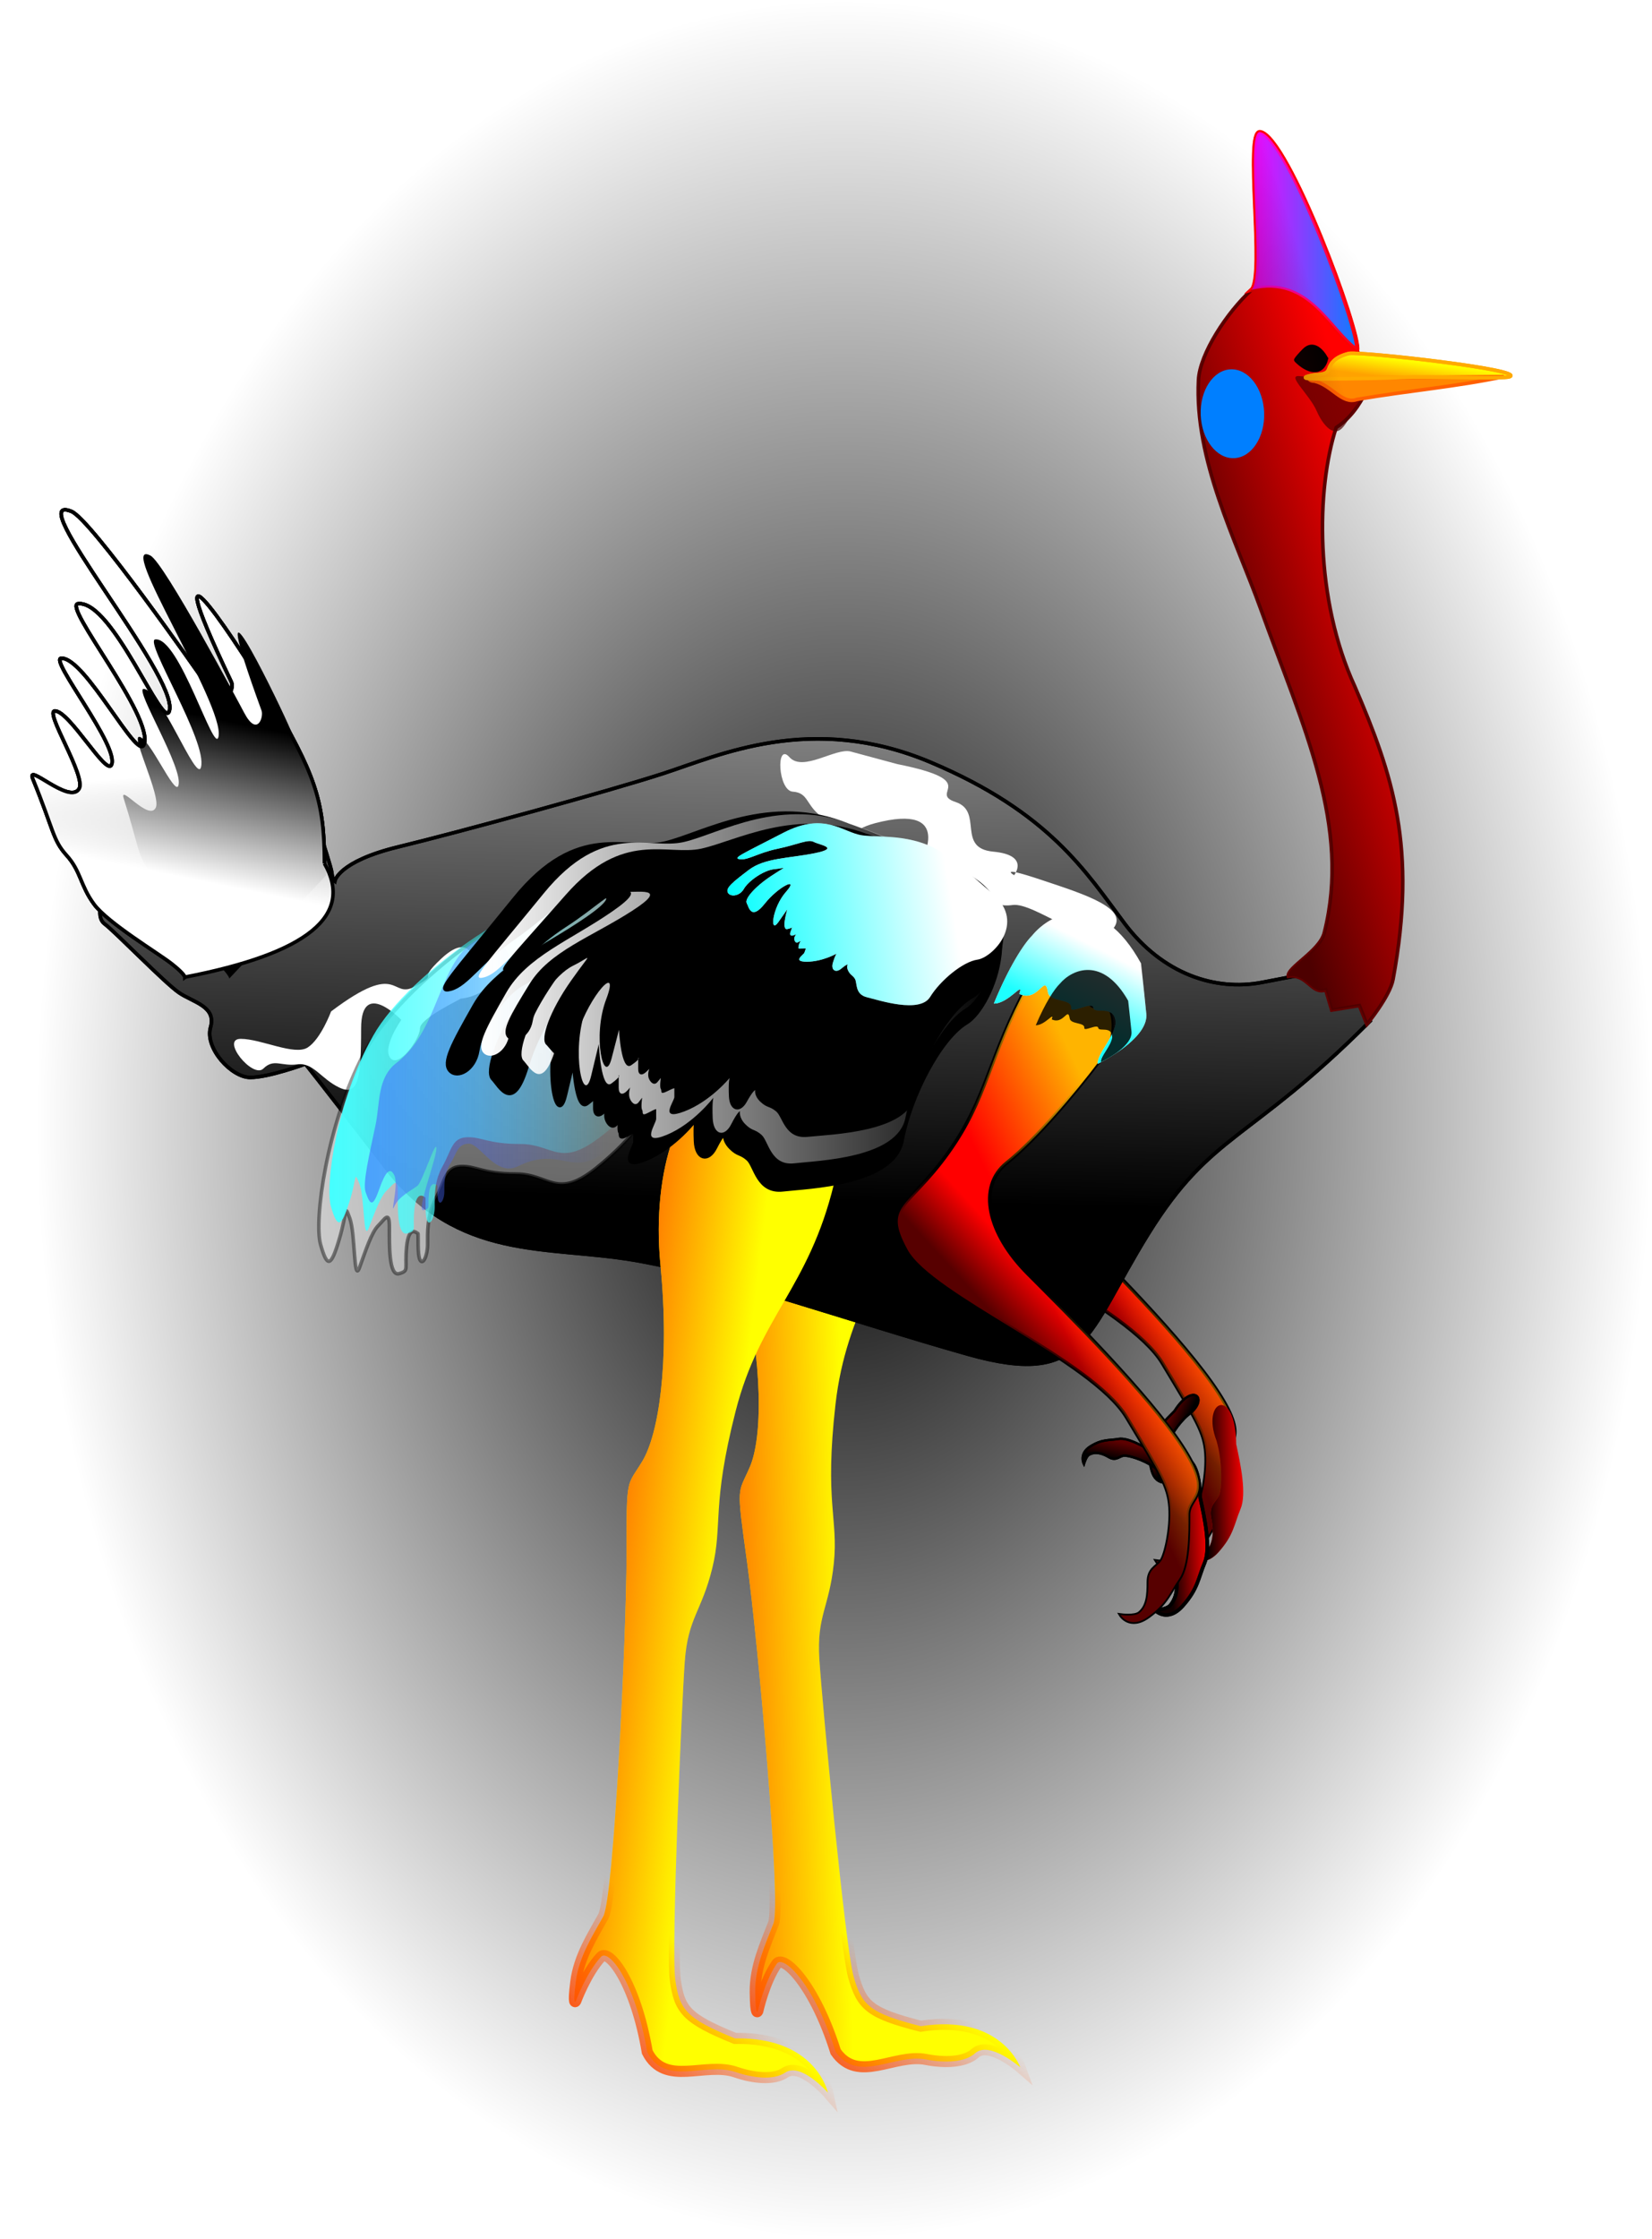 <?xml version="1.0" encoding="UTF-8" standalone="no"?>
<!-- Created with Inkscape (http://www.inkscape.org/) -->

<svg
   xmlns:dc="http://purl.org/dc/elements/1.1/"
   xmlns:cc="http://creativecommons.org/ns#"
   xmlns:rdf="http://www.w3.org/1999/02/22-rdf-syntax-ns#"
   xmlns:svg="http://www.w3.org/2000/svg"
   xmlns="http://www.w3.org/2000/svg"
   xmlns:xlink="http://www.w3.org/1999/xlink"
   xmlns:sodipodi="http://sodipodi.sourceforge.net/DTD/sodipodi-0.dtd"
   xmlns:inkscape="http://www.inkscape.org/namespaces/inkscape"
   width="5in"
   height="6.774in"
   viewBox="0 0 450 609.66"
   id="svg2"
   version="1.1"
   inkscape:version="0.91 r13725"
   sodipodi:docname="ALIEN WHEETLLLL1.svg">
  <defs
     id="defs4">
    <radialGradient
       inkscape:collect="always"
       xlink:href="#linearGradient5391"
       id="radialGradient5397"
       cx="521.745"
       cy="459.016"
       fx="521.745"
       fy="459.016"
       r="195.495"
       gradientTransform="matrix(1.158,0,0,1.604,-228.271,-295.779)"
       gradientUnits="userSpaceOnUse" />
    <linearGradient
       inkscape:collect="always"
       id="linearGradient5391">
      <stop
         style="stop-color:#000000;stop-opacity:1;"
         offset="0"
         id="stop5393" />
      <stop
         style="stop-color:#000000;stop-opacity:0;"
         offset="1"
         id="stop5395" />
    </linearGradient>
    <filter
       inkscape:collect="always"
       style="color-interpolation-filters:sRGB"
       id="filter5325"
       x="-0.053"
       width="1.107"
       y="-0.015"
       height="1.031">
      <feGaussianBlur
         inkscape:collect="always"
         stdDeviation="1.799"
         id="feGaussianBlur5327" />
    </filter>
    <linearGradient
       inkscape:collect="always"
       xlink:href="#linearGradient5231"
       id="linearGradient5269"
       gradientUnits="userSpaceOnUse"
       x1="303.75"
       y1="569.242"
       x2="341.119"
       y2="573.75" />
    <linearGradient
       inkscape:collect="always"
       id="linearGradient5231">
      <stop
         style="stop-color:#ff6200;stop-opacity:1;"
         offset="0"
         id="stop5233" />
      <stop
         style="stop-color:#ff6200;stop-opacity:0;"
         offset="1"
         id="stop5235" />
    </linearGradient>
    <linearGradient
       inkscape:collect="always"
       xlink:href="#linearGradient5239"
       id="linearGradient5271"
       gradientUnits="userSpaceOnUse"
       x1="315"
       y1="708.75"
       x2="340.414"
       y2="680.915" />
    <linearGradient
       inkscape:collect="always"
       id="linearGradient5239">
      <stop
         style="stop-color:#ff4a00;stop-opacity:1;"
         offset="0"
         id="stop5241" />
      <stop
         style="stop-color:#ff4a00;stop-opacity:0;"
         offset="1"
         id="stop5243" />
    </linearGradient>
    <filter
       inkscape:collect="always"
       style="color-interpolation-filters:sRGB"
       id="filter5251"
       x="-0.029"
       width="1.059"
       y="-0.008"
       height="1.015">
      <feGaussianBlur
         inkscape:collect="always"
         stdDeviation="0.893"
         id="feGaussianBlur5253" />
    </filter>
    <filter
       inkscape:collect="always"
       style="color-interpolation-filters:sRGB"
       id="filter5035"
       x="-0.031"
       width="1.061"
       y="-0.014"
       height="1.028">
      <feGaussianBlur
         inkscape:collect="always"
         stdDeviation="1.076"
         id="feGaussianBlur5037" />
    </filter>
    <linearGradient
       inkscape:collect="always"
       xlink:href="#linearGradient4726"
       id="linearGradient4912"
       gradientUnits="userSpaceOnUse"
       x1="432.238"
       y1="510.888"
       x2="444.244"
       y2="499.913"
       gradientTransform="translate(253.373,0.839)" />
    <linearGradient
       inkscape:collect="always"
       id="linearGradient4726">
      <stop
         style="stop-color:#570000;stop-opacity:1;"
         offset="0"
         id="stop4728" />
      <stop
         style="stop-color:#570000;stop-opacity:0;"
         offset="1"
         id="stop4730" />
    </linearGradient>
    <filter
       inkscape:collect="always"
       style="color-interpolation-filters:sRGB"
       id="filter5031"
       x="-0.031"
       width="1.061"
       y="-0.014"
       height="1.028">
      <feGaussianBlur
         inkscape:collect="always"
         stdDeviation="1.076"
         id="feGaussianBlur5033" />
    </filter>
    <linearGradient
       inkscape:collect="always"
       xlink:href="#linearGradient4736"
       id="linearGradient4914"
       gradientUnits="userSpaceOnUse"
       x1="464.216"
       y1="472.5"
       x2="431.993"
       y2="488.221"
       gradientTransform="translate(253.373,0.839)" />
    <linearGradient
       inkscape:collect="always"
       id="linearGradient4736">
      <stop
         style="stop-color:#ffb400;stop-opacity:1;"
         offset="0"
         id="stop4738" />
      <stop
         style="stop-color:#ffb400;stop-opacity:0;"
         offset="1"
         id="stop4740" />
    </linearGradient>
    <filter
       inkscape:collect="always"
       style="color-interpolation-filters:sRGB"
       id="filter5027"
       x="-0.031"
       width="1.061"
       y="-0.014"
       height="1.028">
      <feGaussianBlur
         inkscape:collect="always"
         stdDeviation="1.076"
         id="feGaussianBlur5029" />
    </filter>
    <filter
       inkscape:collect="always"
       style="color-interpolation-filters:sRGB"
       id="filter5023"
       x="-0.177"
       width="1.354"
       y="-0.059"
       height="1.118">
      <feGaussianBlur
         inkscape:collect="always"
         stdDeviation="1.076"
         id="feGaussianBlur5025" />
    </filter>
    <linearGradient
       inkscape:collect="always"
       xlink:href="#linearGradient4708"
       id="linearGradient4910"
       gradientUnits="userSpaceOnUse"
       x1="467.711"
       y1="557.737"
       x2="478.26"
       y2="557.441"
       gradientTransform="translate(253.373,0.839)" />
    <linearGradient
       inkscape:collect="always"
       id="linearGradient4708">
      <stop
         style="stop-color:#100000;stop-opacity:1;"
         offset="0"
         id="stop4710" />
      <stop
         style="stop-color:#100000;stop-opacity:0;"
         offset="1"
         id="stop4712" />
    </linearGradient>
    <filter
       inkscape:collect="always"
       style="color-interpolation-filters:sRGB"
       id="filter5019"
       x="-0.177"
       width="1.354"
       y="-0.059"
       height="1.118">
      <feGaussianBlur
         inkscape:collect="always"
         stdDeviation="1.076"
         id="feGaussianBlur5021" />
    </filter>
    <filter
       inkscape:collect="always"
       style="color-interpolation-filters:sRGB"
       id="filter5015"
       x="-0.19"
       width="1.379"
       y="-0.105"
       height="1.21">
      <feGaussianBlur
         inkscape:collect="always"
         stdDeviation="1.076"
         id="feGaussianBlur5017" />
    </filter>
    <linearGradient
       inkscape:collect="always"
       xlink:href="#linearGradient5391"
       id="linearGradient4908"
       gradientUnits="userSpaceOnUse"
       x1="452.89"
       y1="536.039"
       x2="453.97"
       y2="530.996" />
    <linearGradient
       inkscape:collect="always"
       xlink:href="#linearGradient5391"
       id="linearGradient4604"
       x1="382.5"
       y1="463.482"
       x2="388.433"
       y2="202.5"
       gradientUnits="userSpaceOnUse" />
    <filter
       inkscape:collect="always"
       style="color-interpolation-filters:sRGB"
       id="filter5127"
       x="-0.018"
       width="1.037"
       y="-0.035"
       height="1.07">
      <feGaussianBlur
         inkscape:collect="always"
         stdDeviation="2.706"
         id="feGaussianBlur5129" />
    </filter>
    <filter
       inkscape:collect="always"
       style="color-interpolation-filters:sRGB"
       id="filter5109"
       x="-0.031"
       width="1.062"
       y="-0.02"
       height="1.039">
      <feGaussianBlur
         inkscape:collect="always"
         stdDeviation="1.064"
         id="feGaussianBlur5111" />
    </filter>
    <filter
       inkscape:collect="always"
       style="color-interpolation-filters:sRGB"
       id="filter5165"
       x="-0.096"
       width="1.191"
       y="-0.06"
       height="1.12">
      <feGaussianBlur
         inkscape:collect="always"
         stdDeviation="3.265"
         id="feGaussianBlur5167" />
    </filter>
    <linearGradient
       inkscape:collect="always"
       xlink:href="#linearGradient5391"
       id="linearGradient5121"
       x1="225"
       y1="382.5"
       x2="221.622"
       y2="341.087"
       gradientUnits="userSpaceOnUse" />
    <linearGradient
       inkscape:collect="always"
       xlink:href="#linearGradient5191"
       id="linearGradient5197"
       x1="225"
       y1="379.649"
       x2="234.056"
       y2="335.155"
       gradientUnits="userSpaceOnUse" />
    <linearGradient
       inkscape:collect="always"
       id="linearGradient5191">
      <stop
         style="stop-color:#ffffff;stop-opacity:1;"
         offset="0"
         id="stop5193" />
      <stop
         style="stop-color:#ffffff;stop-opacity:0;"
         offset="1"
         id="stop5195" />
    </linearGradient>
    <filter
       inkscape:collect="always"
       style="color-interpolation-filters:sRGB"
       id="filter5219"
       x="-0.107"
       width="1.214"
       y="-0.069"
       height="1.138">
      <feGaussianBlur
         inkscape:collect="always"
         stdDeviation="3.767"
         id="feGaussianBlur5221" />
    </filter>
    <filter
       inkscape:collect="always"
       style="color-interpolation-filters:sRGB"
       id="filter5075"
       x="-0.048"
       width="1.096"
       y="-0.08"
       height="1.161">
      <feGaussianBlur
         inkscape:collect="always"
         stdDeviation="1.726"
         id="feGaussianBlur5077" />
    </filter>
    <filter
       inkscape:collect="always"
       style="color-interpolation-filters:sRGB"
       id="filter4592"
       x="-0.095"
       width="1.189"
       y="-0.097"
       height="1.195">
      <feGaussianBlur
         inkscape:collect="always"
         stdDeviation="0.763"
         id="feGaussianBlur4594" />
    </filter>
    <filter
       inkscape:collect="always"
       style="color-interpolation-filters:sRGB"
       id="filter4369"
       x="-0.055"
       width="1.11"
       y="-0.027"
       height="1.053">
      <feGaussianBlur
         inkscape:collect="always"
         stdDeviation="0.68"
         id="feGaussianBlur4371" />
    </filter>
    <linearGradient
       inkscape:collect="always"
       xlink:href="#linearGradient4375"
       id="linearGradient4381"
       x1="488.543"
       y1="194.441"
       x2="521.424"
       y2="194.441"
       gradientUnits="userSpaceOnUse" />
    <linearGradient
       inkscape:collect="always"
       id="linearGradient4375">
      <stop
         style="stop-color:#ff00ff;stop-opacity:1;"
         offset="0"
         id="stop4377" />
      <stop
         style="stop-color:#ff00ff;stop-opacity:0;"
         offset="1"
         id="stop4379" />
    </linearGradient>
    <filter
       inkscape:collect="always"
       style="color-interpolation-filters:sRGB"
       id="filter4391"
       x="-0.013"
       width="1.027"
       y="-0.108"
       height="1.217">
      <feGaussianBlur
         inkscape:collect="always"
         stdDeviation="0.324"
         id="feGaussianBlur4393" />
    </filter>
    <filter
       inkscape:collect="always"
       style="color-interpolation-filters:sRGB"
       id="filter4409"
       x="-0.013"
       width="1.027"
       y="-0.111"
       height="1.221">
      <feGaussianBlur
         inkscape:collect="always"
         stdDeviation="0.306"
         id="feGaussianBlur4411" />
    </filter>
    <linearGradient
       inkscape:collect="always"
       xlink:href="#linearGradient4397"
       id="linearGradient4403"
       x1="526.425"
       y1="232.412"
       x2="527.114"
       y2="227.072"
       gradientUnits="userSpaceOnUse" />
    <linearGradient
       inkscape:collect="always"
       id="linearGradient4397">
      <stop
         style="stop-color:#ffa200;stop-opacity:1;"
         offset="0"
         id="stop4399" />
      <stop
         style="stop-color:#ffa200;stop-opacity:0;"
         offset="1"
         id="stop4401" />
    </linearGradient>
    <linearGradient
       inkscape:collect="always"
       xlink:href="#linearGradient4453"
       id="linearGradient4459"
       x1="477.873"
       y1="306.06"
       x2="532.539"
       y2="288.855"
       gradientUnits="userSpaceOnUse" />
    <linearGradient
       inkscape:collect="always"
       id="linearGradient4453">
      <stop
         style="stop-color:#4d0000;stop-opacity:1;"
         offset="0"
         id="stop4455" />
      <stop
         style="stop-color:#4d0000;stop-opacity:0;"
         offset="1"
         id="stop4457" />
    </linearGradient>
    <filter
       inkscape:collect="always"
       style="color-interpolation-filters:sRGB"
       id="filter4447"
       x="-0.13"
       width="1.259"
       y="-0.093"
       height="1.185">
      <feGaussianBlur
         inkscape:collect="always"
         stdDeviation="0.961"
         id="feGaussianBlur4449" />
    </filter>
    <filter
       inkscape:collect="always"
       style="color-interpolation-filters:sRGB"
       id="filter5093"
       x="-0.02"
       width="1.04"
       y="-0.03"
       height="1.06">
      <feGaussianBlur
         inkscape:collect="always"
         stdDeviation="1.61"
         id="feGaussianBlur5095" />
    </filter>
    <filter
       inkscape:collect="always"
       style="color-interpolation-filters:sRGB"
       id="filter4606"
       x="-0.013"
       width="1.026"
       y="-0.011"
       height="1.022">
      <feGaussianBlur
         inkscape:collect="always"
         stdDeviation="0.509"
         id="feGaussianBlur4608" />
    </filter>
    <linearGradient
       inkscape:collect="always"
       xlink:href="#linearGradient4636"
       id="linearGradient4642"
       x1="228.769"
       y1="428.538"
       x2="321.96"
       y2="428.538"
       gradientUnits="userSpaceOnUse"
       gradientTransform="matrix(0.968,0,0,0.898,10.248,38.125)" />
    <linearGradient
       inkscape:collect="always"
       id="linearGradient4636">
      <stop
         style="stop-color:#45ffff;stop-opacity:1;"
         offset="0"
         id="stop4638" />
      <stop
         style="stop-color:#45ffff;stop-opacity:0;"
         offset="1"
         id="stop4640" />
    </linearGradient>
    <filter
       inkscape:collect="always"
       style="color-interpolation-filters:sRGB"
       id="filter4682"
       x="-0.05"
       width="1.101"
       y="-0.046"
       height="1.092">
      <feGaussianBlur
         inkscape:collect="always"
         stdDeviation="1.893"
         id="feGaussianBlur4684" />
    </filter>
    <linearGradient
       inkscape:collect="always"
       xlink:href="#linearGradient4646"
       id="linearGradient4652"
       x1="231.736"
       y1="422.902"
       x2="321.96"
       y2="422.902"
       gradientUnits="userSpaceOnUse"
       gradientTransform="matrix(0.76,0,0,0.692,65.405,139.119)" />
    <linearGradient
       inkscape:collect="always"
       id="linearGradient4646">
      <stop
         style="stop-color:#4567ff;stop-opacity:1;"
         offset="0"
         id="stop4648" />
      <stop
         style="stop-color:#4567ff;stop-opacity:0;"
         offset="1"
         id="stop4650" />
    </linearGradient>
    <filter
       inkscape:collect="always"
       style="color-interpolation-filters:sRGB"
       id="filter4666"
       x="-0.05"
       width="1.101"
       y="-0.046"
       height="1.092">
      <feGaussianBlur
         inkscape:collect="always"
         stdDeviation="1.476"
         id="feGaussianBlur4668" />
    </filter>
    <linearGradient
       inkscape:collect="always"
       xlink:href="#linearGradient5191"
       id="linearGradient4618"
       x1="264.076"
       y1="407.465"
       x2="419.798"
       y2="407.465"
       gradientUnits="userSpaceOnUse"
       gradientTransform="matrix(0.933,0,0,0.927,27.098,26.209)" />
    <linearGradient
       inkscape:collect="always"
       xlink:href="#linearGradient4688"
       id="linearGradient4694"
       x1="343.271"
       y1="383.003"
       x2="405"
       y2="372.622"
       gradientUnits="userSpaceOnUse" />
    <linearGradient
       inkscape:collect="always"
       id="linearGradient4688">
      <stop
         style="stop-color:#00ffff;stop-opacity:1;"
         offset="0"
         id="stop4690" />
      <stop
         style="stop-color:#00ffff;stop-opacity:0;"
         offset="1"
         id="stop4692" />
    </linearGradient>
    <linearGradient
       inkscape:collect="always"
       xlink:href="#linearGradient4708"
       id="linearGradient4714"
       x1="467.711"
       y1="557.737"
       x2="478.26"
       y2="557.441"
       gradientUnits="userSpaceOnUse" />
    <linearGradient
       inkscape:collect="always"
       xlink:href="#linearGradient4726"
       id="linearGradient4732"
       x1="432.238"
       y1="510.888"
       x2="444.244"
       y2="499.913"
       gradientUnits="userSpaceOnUse" />
    <linearGradient
       inkscape:collect="always"
       xlink:href="#linearGradient4736"
       id="linearGradient4742"
       x1="464.216"
       y1="472.5"
       x2="431.993"
       y2="488.221"
       gradientUnits="userSpaceOnUse" />
    <filter
       inkscape:collect="always"
       style="color-interpolation-filters:sRGB"
       id="filter4867"
       x="-0.048"
       width="1.096"
       y="-0.048"
       height="1.096">
      <feGaussianBlur
         inkscape:collect="always"
         stdDeviation="0.85"
         id="feGaussianBlur4869" />
    </filter>
    <linearGradient
       inkscape:collect="always"
       xlink:href="#linearGradient4875"
       id="linearGradient4881"
       x1="437.558"
       y1="411.189"
       x2="447.003"
       y2="392.502"
       gradientUnits="userSpaceOnUse" />
    <linearGradient
       inkscape:collect="always"
       id="linearGradient4875">
      <stop
         style="stop-color:#1dffff;stop-opacity:1;"
         offset="0"
         id="stop4877" />
      <stop
         style="stop-color:#1dffff;stop-opacity:0;"
         offset="1"
         id="stop4879" />
    </linearGradient>
    <linearGradient
       inkscape:collect="always"
       xlink:href="#linearGradient5231"
       id="linearGradient4541"
       gradientUnits="userSpaceOnUse"
       x1="303.75"
       y1="569.242"
       x2="341.119"
       y2="573.75" />
    <linearGradient
       inkscape:collect="always"
       xlink:href="#linearGradient5239"
       id="linearGradient4543"
       gradientUnits="userSpaceOnUse"
       x1="315"
       y1="708.75"
       x2="340.414"
       y2="680.915" />
    <linearGradient
       inkscape:collect="always"
       xlink:href="#linearGradient5391"
       id="linearGradient4545"
       gradientUnits="userSpaceOnUse"
       x1="452.89"
       y1="536.039"
       x2="453.97"
       y2="530.996" />
  </defs>
  <sodipodi:namedview
     id="base"
     pagecolor="#ffffff"
     bordercolor="#666666"
     borderopacity="1.0"
     inkscape:pageopacity="0.0"
     inkscape:pageshadow="2"
     inkscape:zoom="1.935505"
     inkscape:cx="225"
     inkscape:cy="304.83001"
     inkscape:document-units="px"
     inkscape:current-layer="layer1"
     showgrid="false"
     units="in"
     inkscape:window-width="982"
     inkscape:window-height="1048"
     inkscape:window-x="182"
     inkscape:window-y="182"
     inkscape:window-maximized="0" />
  <g
     inkscape:label="Layer 1"
     inkscape:groupmode="layer"
     id="layer1"
     transform="translate(0,-442.702)">
    <g
       id="g5400"
       transform="matrix(0.972,0,0,0.972,-135.514,319.368)">
      <ellipse
         ry="313.508"
         rx="226.344"
         cy="440.329"
         cx="375.805"
         id="path5389"
         style="opacity:1;fill:url(#radialGradient5397);fill-opacity:1;stroke:none;stroke-width:3.1;stroke-linecap:round;stroke-linejoin:round;stroke-miterlimit:4;stroke-dasharray:none;stroke-dashoffset:0;stroke-opacity:1" />
      <g
         id="g5329">
        <g
           id="g5259"
           transform="matrix(0.991,-0.137,0.137,0.991,-40.453,50.182)"
           style="filter:url(#filter5325)">
          <path
             style="fill:#ffff00;fill-opacity:1;fill-rule:evenodd;stroke:none;stroke-width:1px;stroke-linecap:butt;stroke-linejoin:miter;stroke-opacity:1"
             d="m 373.155,458.447 c -7.119,29.366 -20.764,37.078 -27.586,63.774 -6.822,26.696 -3.559,31.739 -6.526,43.901 -2.966,12.162 -6.822,13.941 -7.712,26.103 -0.89,12.162 -3.856,80.979 -2.67,89.284 1.187,8.306 2.907,10.801 16.738,16.41 22.79,-0.419 26.044,15.228 26.044,15.228 0,0 -7.554,-8.66 -11.99,-5.645 -3.216,2.186 -8.896,1.545 -13.882,-0.16 -8.547,-2.923 -19.766,4.222 -24.765,-5.612 -3.318,-19.618 -10.703,-28.857 -12.908,-26.731 -4.147,4.433 -7.119,12.442 -7.119,12.442 0,0 -0.89,1.764 0,-5.339 C 301.668,675 305.524,669.127 308.49,663.75 311.457,658.373 315,585 315,562.5 c 0,-22.5 0.016,-18.923 4.465,-26.337 4.449,-7.413 7.712,-27.29 5.043,-54.876 -2.67,-27.586 6.229,-48.845 16.314,-51.316 10.085,-2.471 25.931,-1.13 28.179,8.779 2.248,9.909 4.153,19.697 4.153,19.697 z"
             id="path5261"
             inkscape:connector-curvature="0"
             sodipodi:nodetypes="cssssccsscccsssssssc" />
          <path
             sodipodi:nodetypes="cssssccsscccsssssssc"
             inkscape:connector-curvature="0"
             id="path5263"
             d="m 373.155,458.447 c -7.119,29.366 -20.764,37.078 -27.586,63.774 -6.822,26.696 -3.559,31.739 -6.526,43.901 -2.966,12.162 -6.822,13.941 -7.712,26.103 -0.89,12.162 -3.856,80.979 -2.67,89.284 1.187,8.306 2.907,10.801 16.738,16.41 22.79,-0.419 26.044,15.228 26.044,15.228 0,0 -7.554,-8.66 -11.99,-5.645 -3.216,2.186 -8.896,1.545 -13.882,-0.16 -8.547,-2.923 -19.766,4.222 -24.765,-5.612 -3.318,-19.618 -10.703,-28.857 -12.908,-26.731 -4.147,4.433 -7.119,12.442 -7.119,12.442 0,0 -0.89,1.764 0,-5.339 C 301.668,675 305.524,669.127 308.49,663.75 311.457,658.373 315,585 315,562.5 c 0,-22.5 0.016,-18.923 4.465,-26.337 4.449,-7.413 7.712,-27.29 5.043,-54.876 -2.67,-27.586 6.229,-48.845 16.314,-51.316 10.085,-2.471 25.931,-1.13 28.179,8.779 2.248,9.909 4.153,19.697 4.153,19.697 z"
             style="fill:url(#linearGradient4541);fill-opacity:1;fill-rule:evenodd;stroke:url(#linearGradient4543);stroke-width:3.1;stroke-linecap:butt;stroke-linejoin:miter;stroke-miterlimit:4;stroke-dasharray:none;stroke-opacity:1;filter:url(#filter5251)" />
        </g>
        <g
           id="g5039"
           transform="translate(-243.305,-15.941)">
          <path
             style="fill:#ff0000;fill-opacity:1;fill-rule:evenodd;stroke:#000000;stroke-width:1px;stroke-linecap:butt;stroke-linejoin:miter;stroke-opacity:1;filter:url(#filter5035)"
             d="m 680.873,403.551 c -11.25,20.555 -11.25,31.653 -22.5,47.288 -11.25,15.636 -18.114,14.377 -11.25,26.962 6.864,12.585 51.75,30.928 61.398,46.983 9.648,16.055 11.746,19.297 12.165,25.169 0.419,5.873 -1.258,13.424 -2.517,15.102 -1.258,1.678 -3.547,2.212 -3.547,5.873 0,3.661 -0.186,6.707 -2.475,8.64 -1.359,1.148 -5.305,0.589 -5.305,0.589 0,0 2.555,4.195 7.78,0.419 5.225,-3.775 5.911,-6.712 8.581,-10.487 2.669,-3.775 2.669,-12.508 2.669,-18 0,-5.492 7.589,-4.92 -1.831,-19.335 -9.419,-14.415 -31.919,-36.915 -43.169,-48.165 -11.25,-11.25 -14.301,-24.407 -5.911,-31.119 8.39,-6.712 19.297,-19.831 25.589,-28.106 6.292,-8.275 2.822,-15.102 2.822,-15.102 l -2.403,0 c -6.034,0.797 -2.73,-8.207 -6.331,-6.941 l -5.835,2.517 -4.614,-6.064 z"
             id="path4902"
             inkscape:connector-curvature="0"
             sodipodi:nodetypes="cssssssacssssssscccccc" />
          <path
             sodipodi:nodetypes="cssssssacssssssscccccc"
             inkscape:connector-curvature="0"
             id="path4904"
             d="m 680.873,403.551 c -11.25,20.555 -11.25,31.653 -22.5,47.288 -11.25,15.636 -18.114,14.377 -11.25,26.962 6.864,12.585 51.75,30.928 61.398,46.983 9.648,16.055 11.746,19.297 12.165,25.169 0.419,5.873 -1.258,13.424 -2.517,15.102 -1.258,1.678 -3.547,2.212 -3.547,5.873 0,3.661 -0.186,6.707 -2.475,8.64 -1.359,1.148 -5.305,0.589 -5.305,0.589 0,0 2.555,4.195 7.78,0.419 5.225,-3.775 5.911,-6.712 8.581,-10.487 2.669,-3.775 2.669,-12.508 2.669,-18 0,-5.492 7.589,-4.92 -1.831,-19.335 -9.419,-14.415 -31.919,-36.915 -43.169,-48.165 -11.25,-11.25 -14.301,-24.407 -5.911,-31.119 8.39,-6.712 19.297,-19.831 25.589,-28.106 6.292,-8.275 2.822,-15.102 2.822,-15.102 l -2.403,0 c -6.034,0.797 -2.73,-8.207 -6.331,-6.941 l -5.835,2.517 -4.614,-6.064 z"
             style="fill:url(#linearGradient4912);fill-opacity:1;fill-rule:evenodd;stroke:none;stroke-width:1px;stroke-linecap:butt;stroke-linejoin:miter;stroke-opacity:1;filter:url(#filter5031)" />
          <path
             style="fill:url(#linearGradient4914);fill-opacity:1;fill-rule:evenodd;stroke:none;stroke-width:1px;stroke-linecap:butt;stroke-linejoin:miter;stroke-opacity:1;filter:url(#filter5027)"
             d="m 680.873,403.551 c -11.25,20.555 -11.25,31.653 -22.5,47.288 -11.25,15.636 -18.114,14.377 -11.25,26.962 6.864,12.585 51.75,30.928 61.398,46.983 9.648,16.055 11.746,19.297 12.165,25.169 0.419,5.873 -1.258,13.424 -2.517,15.102 -1.258,1.678 -3.547,2.212 -3.547,5.873 0,3.661 -0.186,6.707 -2.475,8.64 -1.359,1.148 -5.305,0.589 -5.305,0.589 0,0 2.555,4.195 7.78,0.419 5.225,-3.775 5.911,-6.712 8.581,-10.487 2.669,-3.775 2.669,-12.508 2.669,-18 0,-5.492 7.589,-4.92 -1.831,-19.335 -9.419,-14.415 -31.919,-36.915 -43.169,-48.165 -11.25,-11.25 -14.301,-24.407 -5.911,-31.119 8.39,-6.712 19.297,-19.831 25.589,-28.106 6.292,-8.275 2.822,-15.102 2.822,-15.102 l -2.403,0 c -6.034,0.797 -2.73,-8.207 -6.331,-6.941 l -5.835,2.517 -4.614,-6.064 z"
             id="path4906"
             inkscape:connector-curvature="0"
             sodipodi:nodetypes="cssssssacssssssscccccc" />
          <path
             sodipodi:nodetypes="cssacsscc"
             inkscape:connector-curvature="0"
             id="path4898"
             d="m 723.63,546.402 c 1.66,5.649 1.627,13.384 0.755,15.291 -0.873,1.907 -2.995,2.916 -2.215,6.493 0.779,3.577 0.583,6.888 -1.438,9.278 -0.952,1.126 -4.2,1.395 -4.2,1.395 0,0 3.389,3.555 7.691,-1.246 4.301,-4.801 4.347,-7.816 6.152,-12.073 1.805,-4.257 -0.054,-12.79 -1.223,-18.156 -0.218,-16.409 -9.869,-12.375 -5.522,-0.983 z"
             style="opacity:1;fill:#ff0000;fill-opacity:1;fill-rule:evenodd;stroke:none;stroke-width:1px;stroke-linecap:butt;stroke-linejoin:miter;stroke-opacity:1;filter:url(#filter5023)" />
          <path
             style="opacity:1;fill:url(#linearGradient4910);fill-opacity:1;fill-rule:evenodd;stroke:none;stroke-width:1px;stroke-linecap:butt;stroke-linejoin:miter;stroke-opacity:1;filter:url(#filter5019)"
             d="m 723.63,546.402 c 1.66,5.649 1.627,13.384 0.755,15.291 -0.873,1.907 -2.995,2.916 -2.215,6.493 0.779,3.577 0.583,6.888 -1.438,9.278 -0.952,1.126 -4.2,1.395 -4.2,1.395 0,0 3.389,3.555 7.691,-1.246 4.301,-4.801 4.347,-7.816 6.152,-12.073 1.805,-4.257 -0.054,-12.79 -1.223,-18.156 -0.218,-16.409 -9.869,-12.375 -5.522,-0.983 z"
             id="path4900"
             inkscape:connector-curvature="0"
             sodipodi:nodetypes="cssacsscc" />
          <g
             style="filter:url(#filter5015)"
             transform="matrix(0.247,-0.969,0.969,0.247,80.085,854.912)"
             id="g4890">
            <path
               sodipodi:nodetypes="cssacsscc"
               inkscape:connector-curvature="0"
               id="path4892"
               d="m 462.831,537.881 c -2.993,-2.109 -7.432,-3.436 -8.654,-3.178 -1.222,0.258 -2.113,1.52 -4.049,0.368 -1.936,-1.152 -3.863,-1.596 -5.531,-0.644 -0.786,0.449 -1.42,2.602 -1.42,2.602 0,0 -1.538,-2.916 1.849,-4.993 3.387,-2.077 5.122,-1.582 7.829,-2.062 2.707,-0.48 7.324,2.267 10.227,3.994 9.374,3.009 5.638,8.844 -0.251,3.912 z"
               style="fill:#5d0000;fill-opacity:1;fill-rule:evenodd;stroke:#000000;stroke-width:0.643px;stroke-linecap:butt;stroke-linejoin:miter;stroke-opacity:1" />
            <path
               style="fill:url(#linearGradient4545);fill-opacity:1;fill-rule:evenodd;stroke:#000000;stroke-width:0.643px;stroke-linecap:butt;stroke-linejoin:miter;stroke-opacity:1"
               d="m 462.831,537.881 c -2.993,-2.109 -7.432,-3.436 -8.654,-3.178 -1.222,0.258 -2.113,1.52 -4.049,0.368 -1.936,-1.152 -3.863,-1.596 -5.531,-0.644 -0.786,0.449 -1.42,2.602 -1.42,2.602 0,0 -1.538,-2.916 1.849,-4.993 3.387,-2.077 5.122,-1.582 7.829,-2.062 2.707,-0.48 7.324,2.267 10.227,3.994 9.374,3.009 5.638,8.844 -0.251,3.912 z"
               id="path4894"
               inkscape:connector-curvature="0"
               sodipodi:nodetypes="cssacsscc" />
          </g>
        </g>
        <path
           inkscape:connector-curvature="0"
           id="path4596"
           d="m 522.896,413.409 c -33.35,33.35 -44.008,30.718 -61.646,59.091 -17.638,28.373 -17.428,43.112 -50.568,33.75 -33.14,-9.362 -68.911,-22.157 -93.547,-26.352 C 292.5,475.703 267.845,480.28 247.5,453.89 227.155,427.5 225,424.945 225,424.945 c 0,0 -10.22,3.775 -15.464,3.775 -5.244,0 -12.794,-8.18 -11.117,-14.053 1.678,-5.873 -4.824,-6.96 -8.809,-9.667 -3.985,-2.708 -17.809,-16.97 -20.86,-19.278 -3.051,-2.307 0.305,-8.18 -1.163,-11.326 -1.468,-3.146 2.727,-2.097 8.809,2.307 6.083,4.405 15.521,2.517 17.199,0.629 1.678,-1.888 4.824,-7.131 0.21,-9.439 -4.614,-2.307 -11.326,-5.034 -6.502,-6.922 4.824,-1.888 3.566,1.258 7.131,1.258 3.566,0 2.727,-2.936 -0.839,-4.614 -3.566,-1.678 -9.229,-0.419 -10.068,-2.517 -0.839,-2.097 0.248,-5.873 3.985,-3.775 3.737,2.097 10.907,10.907 6.712,1.888 -4.195,-9.019 -8.809,-20.975 -1.258,-9.858 7.551,11.117 7.551,11.117 7.551,11.117 0,0 -1.468,-5.244 -3.356,-11.536 -1.888,-6.292 -3.242,-13.176 1.049,-5.434 4.29,7.742 4.614,12.356 8.39,16.761 3.775,4.405 11.746,11.269 11.326,5.739 -0.419,-5.53 -3.318,-13.71 -4.176,-16.856 -0.858,-3.146 0.191,1.678 2.917,1.258 2.727,-0.419 1.258,-9.534 -0.21,-13.843 -1.468,-4.309 -2.517,-13.424 2.517,0.21 5.034,13.633 13.214,38.383 13.424,40.481 0.21,2.097 0.839,2.517 0.839,2.517 0,0 0.839,-5.53 17.828,-9.648 16.989,-4.119 58.729,-15.521 74.25,-20.555 15.521,-5.034 41.53,-17.199 74.879,-3.146 33.35,14.053 43.627,30.833 54.324,45.095 10.697,14.263 25.456,19.087 38.593,16.57 13.138,-2.517 13.138,-2.517 13.138,-2.517 0,0 10.144,-0.629 13.29,-0.419 3.146,0.21 3.356,14.263 3.356,14.263 z"
           style="fill:#ffffff;fill-opacity:1;fill-rule:evenodd;stroke:#000000;stroke-width:1px;stroke-linecap:butt;stroke-linejoin:miter;stroke-opacity:1" />
        <path
           style="fill:url(#linearGradient4604);fill-opacity:1;fill-rule:evenodd;stroke:#000000;stroke-width:1px;stroke-linecap:butt;stroke-linejoin:miter;stroke-opacity:1;filter:url(#filter5127)"
           d="m 522.896,413.409 c -33.35,33.35 -44.008,30.718 -61.646,59.091 -17.638,28.373 -17.428,43.112 -50.568,33.75 -33.14,-9.362 -68.911,-22.157 -93.547,-26.352 C 292.5,475.703 267.845,480.28 247.5,453.89 227.155,427.5 225,424.945 225,424.945 c 0,0 -10.22,3.775 -15.464,3.775 -5.244,0 -12.794,-8.18 -11.117,-14.053 1.678,-5.873 -4.824,-6.96 -8.809,-9.667 -3.985,-2.708 -17.809,-16.97 -20.86,-19.278 -3.051,-2.307 0.305,-8.18 -1.163,-11.326 -1.468,-3.146 2.727,-2.097 8.809,2.307 6.083,4.405 15.521,2.517 17.199,0.629 1.678,-1.888 4.824,-7.131 0.21,-9.439 -4.614,-2.307 -11.326,-5.034 -6.502,-6.922 4.824,-1.888 3.566,1.258 7.131,1.258 3.566,0 2.727,-2.936 -0.839,-4.614 -3.566,-1.678 -9.229,-0.419 -10.068,-2.517 -0.839,-2.097 0.248,-5.873 3.985,-3.775 3.737,2.097 10.907,10.907 6.712,1.888 -4.195,-9.019 -8.809,-20.975 -1.258,-9.858 7.551,11.117 7.551,11.117 7.551,11.117 0,0 -1.468,-5.244 -3.356,-11.536 -1.888,-6.292 -3.242,-13.176 1.049,-5.434 4.29,7.742 4.614,12.356 8.39,16.761 3.775,4.405 11.746,11.269 11.326,5.739 -0.419,-5.53 -3.318,-13.71 -4.176,-16.856 -0.858,-3.146 0.191,1.678 2.917,1.258 2.727,-0.419 1.258,-9.534 -0.21,-13.843 -1.468,-4.309 -2.517,-13.424 2.517,0.21 5.034,13.633 13.214,38.383 13.424,40.481 0.21,2.097 0.839,2.517 0.839,2.517 0,0 0.839,-5.53 17.828,-9.648 16.989,-4.119 58.729,-15.521 74.25,-20.555 15.521,-5.034 41.53,-17.199 74.879,-3.146 33.35,14.053 43.627,30.833 54.324,45.095 10.697,14.263 25.456,19.087 38.593,16.57 13.138,-2.517 13.138,-2.517 13.138,-2.517 0,0 10.144,-0.629 13.29,-0.419 3.146,0.21 3.356,14.263 3.356,14.263 z"
           id="path4297"
           inkscape:connector-curvature="0" />
        <g
           id="g5223">
          <path
             sodipodi:nodetypes="cssssssssssssssscc"
             inkscape:connector-curvature="0"
             id="path4299"
             d="m 230.339,368.775 c 0,-18.038 -2.86,-25.212 -15.35,-46.606 -6.516,-11.162 -34.989,-55.136 -10.728,-4.22 0.945,1.982 -1.761,8.3 -7.023,0.653 -2.238,-3.253 -32.277,-46.23 -37.796,-48.455 -14.42,-5.815 30.024,46.131 27.446,55.838 -1.63,6.136 -15.805,-30.943 -25.571,-29.981 -4.541,0.448 21.273,31.612 18.487,39.445 -1.783,5.015 -16.472,-24.399 -23.207,-24.164 -3.567,0.124 16.476,24.841 14.061,29.886 -1.482,3.095 -11.72,-15.026 -15.817,-15.114 -3.153,-0.068 8.864,18.344 6.736,21.811 -2.746,4.474 -14.937,-7.605 -12.954,-2.772 5.933,14.46 5.51,17.025 9.495,21.43 3.985,4.405 3.794,8.42 7.665,13.663 3.871,5.244 17.992,13.712 21.729,16.648 3.737,2.936 3.737,3.775 3.737,3.775 z"
             style="fill:#ffffff;fill-opacity:1;fill-rule:evenodd;stroke:#000000;stroke-width:1px;stroke-linecap:butt;stroke-linejoin:miter;stroke-opacity:1;filter:url(#filter5109)" />
          <path
             transform="matrix(0.694,0,0,0.908,70.953,37.245)"
             sodipodi:nodetypes="cssssssssssssssscc"
             inkscape:connector-curvature="0"
             id="path5131"
             d="m 230.339,368.775 c 0,-18.038 -2.86,-25.212 -15.35,-46.606 -6.516,-11.162 -34.989,-55.136 -10.728,-4.22 0.945,1.982 -1.761,8.3 -7.023,0.653 -2.238,-3.253 -32.277,-46.23 -37.796,-48.455 -14.42,-5.815 30.024,46.131 27.446,55.838 -1.63,6.136 -15.805,-30.943 -25.571,-29.981 -4.541,0.448 21.273,31.612 18.487,39.445 -1.783,5.015 -16.472,-24.399 -23.207,-24.164 -3.567,0.124 16.476,24.841 14.061,29.886 -1.482,3.095 -11.72,-15.026 -15.817,-15.114 -3.153,-0.068 8.864,18.344 6.736,21.811 -2.746,4.474 -14.937,-7.605 -12.954,-2.772 5.933,14.46 5.51,17.025 9.495,21.43 3.985,4.405 3.794,8.42 7.665,13.663 3.871,5.244 17.992,13.712 21.729,16.648 3.737,2.936 3.737,3.775 3.737,3.775 z"
             style="fill:#000000;fill-opacity:1;fill-rule:evenodd;stroke:none;stroke-width:1px;stroke-linecap:butt;stroke-linejoin:miter;stroke-opacity:1;filter:url(#filter5165)" />
          <path
             style="fill:url(#linearGradient5121);fill-opacity:1;fill-rule:evenodd;stroke:#000000;stroke-width:1px;stroke-linecap:butt;stroke-linejoin:miter;stroke-opacity:1;filter:url(#filter5109)"
             d="m 230.339,368.775 c 0,-18.038 -2.86,-25.212 -15.35,-46.606 -6.516,-11.162 -34.989,-55.136 -10.728,-4.22 0.945,1.982 -1.761,8.3 -7.023,0.653 -2.238,-3.253 -32.277,-46.23 -37.796,-48.455 -14.42,-5.815 30.024,46.131 27.446,55.838 -1.63,6.136 -15.805,-30.943 -25.571,-29.981 -4.541,0.448 21.273,31.612 18.487,39.445 -1.783,5.015 -16.472,-24.399 -23.207,-24.164 -3.567,0.124 16.476,24.841 14.061,29.886 -1.482,3.095 -11.72,-15.026 -15.817,-15.114 -3.153,-0.068 8.864,18.344 6.736,21.811 -2.746,4.474 -14.937,-7.605 -12.954,-2.772 5.933,14.46 5.51,17.025 9.495,21.43 3.985,4.405 3.794,8.42 7.665,13.663 3.871,5.244 17.992,13.712 21.729,16.648 3.737,2.936 3.737,3.775 3.737,3.775 z"
             id="path5113"
             inkscape:connector-curvature="0"
             sodipodi:nodetypes="cssssssssssssssscc" />
          <path
             sodipodi:nodetypes="cssssssssssssssscc"
             inkscape:connector-curvature="0"
             id="path5169"
             d="m 230.339,368.775 c 0,-18.038 -2.86,-25.212 -15.35,-46.606 -6.516,-11.162 -34.989,-55.136 -10.728,-4.22 0.945,1.982 -1.761,8.3 -7.023,0.653 -2.238,-3.253 -32.277,-46.23 -37.796,-48.455 -14.42,-5.815 30.024,46.131 27.446,55.838 -1.63,6.136 -15.805,-30.943 -25.571,-29.981 -4.541,0.448 21.273,31.612 18.487,39.445 -1.783,5.015 -16.472,-24.399 -23.207,-24.164 -3.567,0.124 16.476,24.841 14.061,29.886 -1.482,3.095 -11.72,-15.026 -15.817,-15.114 -3.153,-0.068 8.864,18.344 6.736,21.811 -2.746,4.474 -14.937,-7.605 -12.954,-2.772 5.933,14.46 5.51,17.025 9.495,21.43 3.985,4.405 3.794,8.42 7.665,13.663 3.871,5.244 17.992,13.712 21.729,16.648 3.737,2.936 3.737,3.775 3.737,3.775 34.421,-6.652 47.382,-17.277 39.089,-31.839 z"
             style="fill:url(#linearGradient5197);fill-opacity:1;fill-rule:evenodd;stroke:#000000;stroke-width:1px;stroke-linecap:butt;stroke-linejoin:miter;stroke-opacity:1;filter:url(#filter5219)" />
        </g>
        <path
           inkscape:connector-curvature="0"
           id="path5079"
           d="m 226.927,399.188 c 19.67,-14.821 11.614,-0.995 18.803,-5.148 7.19,-4.153 9.748,8.492 17.389,1.362 7.641,-7.129 8.828,0 8.828,0 0,0 -5.339,1.737 5.933,-4.756 11.272,-6.494 23.201,-13.684 23.794,-5.41 0.593,8.273 -20.284,10.761 -23.794,16.089 -3.51,5.328 -10.085,5.328 -9.492,5.328 0.593,0 -11.272,5.384 -11.272,8.317 0,2.933 -5.933,11.272 -8.306,8.306 -2.373,-2.966 3.059,-10.679 3.059,-10.679 0,0 -6.139,-18.556 -16.719,2.275 -6.422,12.646 4.625,19.137 -0.578,16.709 -5.203,-2.428 -7.277,-7.119 -11.865,-6.526 -4.588,0.593 -6.526,-1.725 -9.492,1.187 -2.966,2.911 -13.626,-5.727 -7.873,-5.727 5.753,0 6.584,-11.494 10.28,-13.901 3.696,-2.406 11.305,-7.425 11.305,-7.425 z"
           style="fill:#ffffff;fill-opacity:1;fill-rule:evenodd;stroke:none;stroke-width:1px;stroke-linecap:butt;stroke-linejoin:miter;stroke-opacity:1;filter:url(#filter5075)"
           transform="matrix(0.664,0.747,-0.747,0.664,538.411,-93.636)"
           sodipodi:nodetypes="csscsssssscssssssc" />
        <path
           style="fill:#ff0000;fill-opacity:1;fill-rule:evenodd;stroke:#600000;stroke-width:1px;stroke-linecap:butt;stroke-linejoin:miter;stroke-opacity:1"
           d="m 490.176,208.068 c -6.922,6.292 -14.517,17.911 -14.892,25.246 -1.15,22.5 10.363,44.548 17.409,64.106 11.992,33.285 25.424,60.918 17.828,90.82 -1.296,5.102 -10.487,9.667 -10.068,12.165 5.383,-0.833 6.501,5.267 10.487,3.775 l 1.678,5.663 7.761,-1.258 2.097,5.244 c 0,0 6.459,-7.809 7.341,-12.585 6.81,-36.853 -0.06,-57.205 -10.697,-82.011 -11.291,-24.471 -10.847,-55.307 -5.244,-72.572 5.244,-3.356 7.551,-8.657 8.6,-10.411 1.049,-1.754 -2.727,-11.25 -2.727,-11.25 1.077,-4.733 -19.42,-59.858 -27.163,-61.108 -4.473,-0.722 1.492,40.628 -2.411,44.176 z"
           id="path4287"
           inkscape:connector-curvature="0"
           sodipodi:nodetypes="sssacccccsccscss" />
        <path
           transform="matrix(0.878,0.479,-0.518,0.855,0,0)"
           style="opacity:0.83;fill:#4d0000;fill-opacity:1;stroke:none;stroke-width:1.19;stroke-linecap:round;stroke-linejoin:round;stroke-miterlimit:4;stroke-dasharray:none;stroke-dashoffset:0;stroke-opacity:1;filter:url(#filter4592)"
           d="m 569.355,-39.115 c 0,6.122 1.221,10.798 -2.485,10.798 -1.361,-1e-6 -3.642,-0.857 -6.097,-2.716 -4.227,-3.2 -12.727,-4.86 -9.208,-6.326 8.056,-3.354 7.236,-9.642 10.942,-9.642 3.705,10e-7 6.848,1.764 6.848,7.885 z"
           id="path4461"
           inkscape:connector-curvature="0"
           sodipodi:nodetypes="ssssss" />
        <path
           style="fill:#000000;fill-opacity:1;fill-rule:evenodd;stroke:#000000;stroke-width:1px;stroke-linecap:butt;stroke-linejoin:miter;stroke-opacity:1"
           d="m 511.15,227.364 c -1.258,-2.364 -3.775,-4.939 -6.292,-2.364 -2.517,2.574 -2.307,2.784 -2.307,2.784 3.094,3.194 7.355,4.596 8.6,-0.419 z"
           id="path4291"
           inkscape:connector-curvature="0"
           sodipodi:nodetypes="cscc" />
        <g
           id="g5255">
          <path
             sodipodi:nodetypes="cssssccsscccsssssssc"
             inkscape:connector-curvature="0"
             id="path4301"
             d="m 373.155,458.447 c -7.119,29.366 -20.764,37.078 -27.586,63.774 -6.822,26.696 -3.559,31.739 -6.526,43.901 -2.966,12.162 -6.822,13.941 -7.712,26.103 -0.89,12.162 -3.856,80.979 -2.67,89.284 1.187,8.306 2.907,10.801 16.738,16.41 22.79,-0.419 26.044,15.228 26.044,15.228 0,0 -7.554,-8.66 -11.99,-5.645 -3.216,2.186 -8.896,1.545 -13.882,-0.16 -8.547,-2.923 -19.766,4.222 -24.765,-5.612 -3.318,-19.618 -10.703,-28.857 -12.908,-26.731 -4.147,4.433 -7.119,12.442 -7.119,12.442 0,0 -0.89,1.764 0,-5.339 C 301.668,675 305.524,669.127 308.49,663.75 311.457,658.373 315,585 315,562.5 c 0,-22.5 0.016,-18.923 4.465,-26.337 4.449,-7.413 7.712,-27.29 5.043,-54.876 -2.67,-27.586 6.229,-48.845 16.314,-51.316 10.085,-2.471 25.931,-1.13 28.179,8.779 2.248,9.909 4.153,19.697 4.153,19.697 z"
             style="fill:#ffff00;fill-opacity:1;fill-rule:evenodd;stroke:none;stroke-width:1px;stroke-linecap:butt;stroke-linejoin:miter;stroke-opacity:1" />
          <path
             style="fill:url(#linearGradient5269);fill-opacity:1;fill-rule:evenodd;stroke:url(#linearGradient5271);stroke-width:3.1;stroke-linecap:butt;stroke-linejoin:miter;stroke-miterlimit:4;stroke-dasharray:none;stroke-opacity:1;filter:url(#filter5251)"
             d="m 373.155,458.447 c -7.119,29.366 -20.764,37.078 -27.586,63.774 -6.822,26.696 -3.559,31.739 -6.526,43.901 -2.966,12.162 -6.822,13.941 -7.712,26.103 -0.89,12.162 -3.856,80.979 -2.67,89.284 1.187,8.306 2.907,10.801 16.738,16.41 22.79,-0.419 26.044,15.228 26.044,15.228 0,0 -7.554,-8.66 -11.99,-5.645 -3.216,2.186 -8.896,1.545 -13.882,-0.16 -8.547,-2.923 -19.766,4.222 -24.765,-5.612 -3.318,-19.618 -10.703,-28.857 -12.908,-26.731 -4.147,4.433 -7.119,12.442 -7.119,12.442 0,0 -0.89,1.764 0,-5.339 C 301.668,675 305.524,669.127 308.49,663.75 311.457,658.373 315,585 315,562.5 c 0,-22.5 0.016,-18.923 4.465,-26.337 4.449,-7.413 7.712,-27.29 5.043,-54.876 -2.67,-27.586 6.229,-48.845 16.314,-51.316 10.085,-2.471 25.931,-1.13 28.179,8.779 2.248,9.909 4.153,19.697 4.153,19.697 z"
             id="path5229"
             inkscape:connector-curvature="0"
             sodipodi:nodetypes="cssssccsscccsssssssc" />
        </g>
        <g
           id="g4383">
          <path
             style="fill:#0084ff;fill-opacity:1;fill-rule:evenodd;stroke:#fc0000;stroke-width:1.19;stroke-linecap:butt;stroke-linejoin:miter;stroke-miterlimit:4;stroke-dasharray:none;stroke-opacity:1;filter:url(#filter4369)"
             d="m 490.176,208.068 c 16.074,-3.788 21.71,11.512 29.574,16.932 1.077,-4.733 -19.42,-59.858 -27.163,-61.108 -4.473,-0.722 1.492,40.628 -2.411,44.176 z"
             id="path4345"
             inkscape:connector-curvature="0"
             sodipodi:nodetypes="ccsc" />
          <path
             sodipodi:nodetypes="ccsc"
             inkscape:connector-curvature="0"
             id="path4373"
             d="m 490.176,208.068 c 16.074,-3.788 21.71,11.512 29.574,16.932 1.077,-4.733 -19.42,-59.858 -27.163,-61.108 -4.473,-0.722 1.492,40.628 -2.411,44.176 z"
             style="fill:url(#linearGradient4381);fill-opacity:1;fill-rule:evenodd;stroke:none;stroke-width:1.19;stroke-linecap:butt;stroke-linejoin:miter;stroke-miterlimit:4;stroke-dasharray:none;stroke-opacity:1;filter:url(#filter4369)" />
        </g>
        <path
           style="fill:#ffff00;fill-opacity:1;fill-rule:evenodd;stroke:#ffaa00;stroke-width:1px;stroke-linecap:butt;stroke-linejoin:miter;stroke-opacity:1;filter:url(#filter4391)"
           d="m 562.538,232.398 c -2.003,0.781 -22.538,-0.178 -30.432,0.21 -8.999,0.442 -21.928,0.419 -23.892,0.419 -1.964,0 -4.347,-0.21 -1.964,-0.839 2.383,-0.629 4.9,0 5.53,-1.888 0.629,-1.888 2.002,-3.508 5.72,-4.405 4.157,-0.488 49.305,4.562 45.038,6.502 z"
           id="path4283"
           inkscape:connector-curvature="0"
           sodipodi:nodetypes="csssscc" />
        <path
           style="fill:#ff8700;fill-opacity:1;fill-rule:evenodd;stroke:#ff6000;stroke-width:1px;stroke-linecap:butt;stroke-linejoin:miter;stroke-opacity:1;filter:url(#filter4409)"
           d="m 560.86,232.398 c -13.614,2.865 -26.243,3.852 -41.11,6.369 -4.271,1.55 -6.951,-3.898 -11.956,-5.11 -1.544,0 -1.544,-0.839 -1.544,-0.839 z"
           id="path4285"
           inkscape:connector-curvature="0"
           sodipodi:nodetypes="ccccc" />
        <path
           sodipodi:nodetypes="csssscc"
           inkscape:connector-curvature="0"
           id="path4395"
           d="m 562.538,232.398 c -2.003,0.781 -22.538,-0.178 -30.432,0.21 -8.999,0.442 -21.928,0.419 -23.892,0.419 -1.964,0 -4.347,-0.21 -1.964,-0.839 2.383,-0.629 4.9,0 5.53,-1.888 0.629,-1.888 2.002,-3.508 5.72,-4.405 4.157,-0.488 49.305,4.562 45.038,6.502 z"
           style="fill:url(#linearGradient4403);fill-opacity:1;fill-rule:evenodd;stroke:#ffaa00;stroke-width:1px;stroke-linecap:butt;stroke-linejoin:miter;stroke-opacity:1;filter:url(#filter4391)" />
        <path
           sodipodi:nodetypes="sssacccccsccscss"
           inkscape:connector-curvature="0"
           id="path4451"
           d="m 490.176,208.068 c -6.922,6.292 -14.517,17.911 -14.892,25.246 -1.15,22.5 10.363,44.548 17.409,64.106 11.992,33.285 25.424,60.918 17.828,90.82 -1.296,5.102 -10.487,9.667 -10.068,12.165 5.383,-0.833 6.501,5.267 10.487,3.775 l 1.678,5.663 7.761,-1.258 2.097,5.244 c 0,0 6.459,-7.809 7.341,-12.585 6.81,-36.853 -0.06,-57.205 -10.697,-82.011 -11.291,-24.471 -10.847,-55.307 -5.244,-72.572 5.244,-3.356 7.551,-8.657 8.6,-10.411 1.049,-1.754 -2.727,-11.25 -2.727,-11.25 1.077,-4.733 -19.42,-59.858 -27.163,-61.108 -4.473,-0.722 1.492,40.628 -2.411,44.176 z"
           style="fill:url(#linearGradient4459);fill-opacity:1;fill-rule:evenodd;stroke:none;stroke-width:1px;stroke-linecap:butt;stroke-linejoin:miter;stroke-opacity:1" />
        <ellipse
           style="opacity:1;fill:#007fff;fill-opacity:1;stroke:none;stroke-width:1.19;stroke-linecap:round;stroke-linejoin:round;stroke-miterlimit:4;stroke-dasharray:none;stroke-dashoffset:0;stroke-opacity:1;filter:url(#filter4447)"
           id="path4413"
           cx="484.982"
           cy="242.801"
           rx="8.899"
           ry="12.458"
           transform="matrix(0.999,-0.037,0.037,0.999,-8.683,18.179)" />
        <path
           style="fill:#ffffff;fill-opacity:1;fill-rule:evenodd;stroke:none;stroke-width:1px;stroke-linecap:butt;stroke-linejoin:miter;stroke-opacity:1;filter:url(#filter5075)"
           d="m 232.199,410.224 c 19.67,-14.821 16.54,-2.966 23.73,-7.119 7.19,-4.153 -0.451,-0.572 7.19,-7.702 7.641,-7.129 8.828,0 8.828,0 0,0 -5.339,1.737 5.933,-4.756 11.272,-6.494 13.052,-14.767 13.645,-6.494 0.593,8.273 -10.134,11.844 -13.645,17.172 -3.51,5.328 -10.085,5.328 -9.492,5.328 0.593,0 -11.272,5.384 -11.272,8.317 0,2.933 -5.933,11.272 -8.306,8.306 -2.373,-2.966 3.059,-10.679 3.059,-10.679 0,0 -11.25,-11.81 -11.25,2.373 0,14.183 -0.844,19.039 -6.047,16.611 -5.203,-2.428 -7.277,-7.119 -11.865,-6.526 -4.588,0.593 -6.526,-1.725 -9.492,1.187 -2.966,2.911 -12.099,-8.339 -6.346,-8.339 5.753,0 15.108,4.812 18.804,2.406 3.696,-2.406 6.526,-10.085 6.526,-10.085 z"
           id="path5049"
           inkscape:connector-curvature="0" />
        <g
           id="g4755"
           style="filter:url(#filter5093)">
          <path
             inkscape:connector-curvature="0"
             id="path4295"
             d="m 310.424,373.347 c -22.443,1.888 -58.519,28.735 -69.006,48.661 -10.487,19.926 -14.053,46.773 -12.165,53.485 1.888,6.712 2.936,6.292 5.244,-1.468 2.307,-7.761 1.335,-10.144 2.936,-5.873 1.602,4.271 1.049,18.458 2.727,13.843 1.678,-4.614 3.356,-9.858 5.244,-11.746 1.888,-1.888 3.146,-4.405 3.146,0.419 0,4.824 -0.21,13.843 2.727,13.004 2.936,-0.839 1.468,-1.258 2.097,-7.551 0.629,-6.292 2.936,-3.699 3.146,-3.699 0.21,0 -0.21,6.006 0.629,7.475 0.839,1.468 2.097,-1.335 2.097,-4.405 0,-3.07 -0.248,-7.97 2.288,-12.794 2.536,-4.824 2.631,-8.809 6.941,-9.019 4.309,-0.21 6.159,2.097 15.559,2.097 9.4,0 11.25,7.341 22.5,-1.678 11.25,-9.019 15.426,-16.989 15.426,-16.989 z"
             style="opacity:0.64;fill:#ffffff;fill-opacity:1;fill-rule:evenodd;stroke:#000000;stroke-width:1px;stroke-linecap:butt;stroke-linejoin:miter;stroke-opacity:1;filter:url(#filter4606)" />
          <path
             style="fill:url(#linearGradient4642);fill-opacity:1;fill-rule:evenodd;stroke:none;stroke-width:1px;stroke-linecap:butt;stroke-linejoin:miter;stroke-opacity:1;filter:url(#filter4682)"
             d="m 310.791,373.347 c -21.728,1.695 -56.656,25.801 -66.81,43.692 -10.153,17.891 -13.606,41.997 -11.778,48.023 1.828,6.026 2.843,5.65 5.077,-1.318 2.234,-6.968 1.292,-9.108 2.843,-5.273 1.551,3.835 1.015,16.573 2.64,12.43 1.625,-4.143 3.249,-8.851 5.077,-10.546 1.828,-1.695 3.046,-3.955 3.046,0.377 0,4.332 -0.203,12.43 2.64,11.676 2.843,-0.753 1.421,-1.13 2.031,-6.78 0.609,-5.65 2.843,-3.321 3.046,-3.321 0.203,0 -0.203,5.393 0.609,6.711 0.812,1.318 2.031,-1.198 2.031,-3.955 0,-2.756 -0.24,-7.156 2.215,-11.488 2.455,-4.332 2.548,-7.91 6.72,-8.098 4.172,-0.188 5.963,1.883 15.064,1.883 9.101,0 10.892,6.591 21.784,-1.507 10.892,-8.098 14.935,-15.254 14.935,-15.254 z"
             id="path4626"
             inkscape:connector-curvature="0" />
          <path
             sodipodi:nodetypes="cssssssssssscssssscc"
             inkscape:connector-curvature="0"
             id="path4644"
             d="m 278.47,388.772 c -16.514,1.172 -13.99,25.263 -27.935,35.859 -5.454,4.144 -4.619,11.427 -5.831,17.203 -1.887,8.993 -3.669,16.444 -2.824,18.983 1.389,4.169 2.161,3.908 3.858,-0.912 1.698,-4.82 3.059,-6.3 4.237,-3.648 1.179,2.653 -1.305,11.464 -0.07,8.598 1.235,-2.866 5.139,-4.64 6.528,-5.812 1.389,-1.172 5.281,-13.414 5.281,-10.418 0,2.996 -5.79,17.793 -3.63,17.272 2.161,-0.521 1.08,-0.782 1.543,-4.69 0.463,-3.908 2.161,-2.297 2.315,-2.297 0.154,0 -0.154,3.73 0.463,4.642 0.617,0.912 1.543,-0.829 1.543,-2.736 0,-1.907 -0.182,-4.95 1.684,-7.947 1.866,-2.996 1.936,-5.471 5.107,-5.602 3.171,-0.13 7.625,9.418 13.822,6.345 11.366,-5.636 14.804,2.483 23.081,-3.119 8.278,-5.602 2.452,-13.518 2.452,-13.518 z"
             style="opacity:0.78;fill:url(#linearGradient4652);fill-opacity:1;fill-rule:evenodd;stroke:none;stroke-width:1px;stroke-linecap:butt;stroke-linejoin:miter;stroke-opacity:1;filter:url(#filter4666)" />
          <path
             sodipodi:nodetypes="ssssssssssssssscscsscsscsscsscsscsssssscs"
             inkscape:connector-curvature="0"
             id="path4293"
             d="m 325.735,363.07 c -10.697,2.517 -24.254,-6.502 -42.121,15.521 -17.867,22.023 -22.481,26.638 -17.867,25.379 4.614,-1.258 8.256,-7.761 17.867,-14.472 9.61,-6.712 14.225,-12.585 17.79,-11.956 3.566,0.629 15.311,-2.193 2.727,6.559 -12.585,8.752 -25.57,13.576 -31.767,24.483 -6.197,10.907 -8.924,15.979 -6.826,18.248 2.097,2.269 6.922,-0.21 7.761,-5.663 0.839,-5.453 6.712,-15.521 12.585,-18.667 5.873,-3.146 6.083,-5.282 -0.629,5.034 -6.712,10.316 -9.648,19.64 -7.761,21.566 1.888,1.926 5.663,9.896 9.648,-3.528 3.985,-13.424 13.424,-24.331 9.019,-11.746 -4.405,12.585 -0.629,29.574 1.678,19.926 l 2.307,-9.648 c 0,0 0.629,14.263 3.775,11.956 3.146,-2.307 2.193,-2.517 2.193,-2.517 l 0,3.775 c 0,2.097 1.163,2.307 2.422,1.049 1.258,-1.258 1.049,-1.258 1.049,-1.258 0,0 -0.629,1.869 -0.21,3.242 0.419,1.373 1.678,2.746 2.727,1.373 l 1.049,-1.373 c 0,0 -0.419,3.051 0,3.68 0.419,0.629 -0.439,2.097 1.888,0.839 2.326,-1.258 2.326,-1.049 2.326,-1.049 l 0,2.936 c 0,1.468 -4.996,8.218 3.127,4.843 8.123,-3.375 14.053,-11.25 14.053,-11.25 0,0 -0.419,1.144 -0.21,6.197 0.21,5.053 3.508,5.873 5.53,1.888 2.021,-3.985 2.65,-3.985 2.65,-3.985 0,0 -0.419,1.888 1.678,3.985 2.097,2.097 2.727,1.297 4.824,3.165 2.097,1.869 2.727,9.419 9.858,8.581 7.131,-0.839 31.042,-1.468 33.35,-13.843 2.307,-12.375 10.697,-28.525 18.038,-32.93 7.341,-4.405 18.958,-32.436 -3.985,-42.998 -21.413,-9.858 -28.945,-12.27 -28.945,-12.27 -22.233,-9.124 -40.9,2.412 -51.597,4.929 z"
             style="fill:#000000;fill-opacity:1;fill-rule:evenodd;stroke:#000000;stroke-width:1px;stroke-linecap:butt;stroke-linejoin:miter;stroke-opacity:1" />
          <path
             style="fill:url(#linearGradient4618);fill-opacity:1;fill-rule:evenodd;stroke:none;stroke-width:1px;stroke-linecap:butt;stroke-linejoin:miter;stroke-opacity:1"
             d="m 331.116,362.754 c -9.984,2.333 -22.637,-6.027 -39.313,14.387 -16.675,20.414 -20.982,24.692 -16.675,23.525 4.307,-1.167 7.706,-7.194 16.675,-13.415 8.969,-6.221 13.276,-11.665 16.604,-11.082 3.328,0.583 14.291,-2.033 2.545,6.08 -11.746,8.113 -23.865,12.584 -29.649,22.694 -5.784,10.11 -8.329,14.811 -6.371,16.915 1.958,2.103 6.46,-0.194 7.243,-5.249 0.783,-5.055 6.264,-14.387 11.746,-17.304 5.481,-2.916 5.677,-4.896 -0.587,4.666 -6.264,9.562 -9.005,18.205 -7.243,19.99 1.762,1.785 5.286,9.173 9.005,-3.27 3.719,-12.443 12.529,-22.553 8.418,-10.888 -4.111,11.665 -0.587,27.414 1.566,18.47 l 2.153,-8.943 c 0,0 0.587,13.221 3.524,11.082 2.936,-2.139 2.047,-2.333 2.047,-2.333 l 0,3.5 c 0,1.944 1.086,2.139 2.26,0.972 1.175,-1.167 0.979,-1.167 0.979,-1.167 0,0 -0.587,1.732 -0.196,3.005 0.392,1.273 1.566,2.545 2.545,1.273 l 0.979,-1.273 c 0,0 -0.392,2.828 0,3.411 0.392,0.583 -0.409,1.944 1.762,0.778 2.171,-1.167 2.171,-0.972 2.171,-0.972 l 0,2.722 c 0,1.361 -4.663,7.618 2.919,4.489 7.581,-3.128 13.116,-10.428 13.116,-10.428 0,0 -0.392,1.06 -0.196,5.744 0.196,4.684 3.275,5.444 5.161,1.75 1.886,-3.694 2.474,-3.694 2.474,-3.694 0,0 -0.392,1.75 1.566,3.694 1.958,1.944 2.545,1.202 4.503,2.934 1.958,1.732 2.545,8.731 9.201,7.954 6.656,-0.778 28.973,-1.361 31.126,-12.832 2.153,-11.471 9.984,-26.441 16.836,-30.524 6.852,-4.083 17.694,-30.066 -3.719,-39.857 -19.986,-9.138 -27.015,-11.374 -27.015,-11.374 -20.751,-8.457 -38.174,2.236 -48.158,4.569 z"
             id="path4610"
             inkscape:connector-curvature="0"
             sodipodi:nodetypes="ssssssssssssssscscsscsscsscsscsscsssssscs" />
          <path
             sodipodi:nodetypes="ssssssssssssssscscsscsscsscsscsscsssssscs"
             inkscape:connector-curvature="0"
             id="path4620"
             d="m 335.942,364.622 c -9.637,2.093 -21.852,-5.406 -37.949,12.904 -16.097,18.31 -20.254,22.147 -16.097,21.1 4.157,-1.046 7.439,-6.452 16.097,-12.032 8.658,-5.58 12.816,-10.463 16.028,-9.94 3.212,0.523 13.795,-1.823 2.457,5.453 -11.338,7.277 -23.037,11.287 -28.62,20.355 -5.583,9.068 -8.04,13.285 -6.15,15.171 1.89,1.887 6.236,-0.174 6.992,-4.708 0.756,-4.534 6.047,-12.904 11.338,-15.52 5.291,-2.616 5.48,-4.391 -0.567,4.185 -6.047,8.577 -8.693,16.329 -6.992,17.93 1.701,1.601 5.102,8.228 8.693,-2.933 3.59,-11.161 12.094,-20.228 8.126,-9.765 -3.968,10.463 -0.567,24.588 1.512,16.566 l 2.079,-8.022 c 0,0 0.567,11.858 3.401,9.94 2.835,-1.918 1.976,-2.093 1.976,-2.093 l 0,3.139 c 0,1.744 1.048,1.918 2.182,0.872 1.134,-1.046 0.945,-1.046 0.945,-1.046 0,0 -0.567,1.554 -0.189,2.695 0.378,1.141 1.512,2.283 2.457,1.141 l 0.945,-1.141 c 0,0 -0.378,2.536 0,3.06 0.378,0.523 -0.395,1.744 1.701,0.698 2.096,-1.046 2.096,-0.872 2.096,-0.872 l 0,2.441 c 0,1.221 -4.501,6.833 2.817,4.027 7.318,-2.806 12.661,-9.353 12.661,-9.353 0,0 -0.378,0.951 -0.189,5.152 0.189,4.201 3.161,4.883 4.982,1.569 1.821,-3.313 2.388,-3.313 2.388,-3.313 0,0 -0.378,1.569 1.512,3.313 1.89,1.744 2.457,1.078 4.346,2.632 1.89,1.554 2.457,7.831 8.882,7.134 6.425,-0.698 27.968,-1.221 30.046,-11.509 2.079,-10.289 9.637,-23.716 16.251,-27.378 6.614,-3.662 17.08,-26.967 -3.59,-35.749 -19.292,-8.196 -26.078,-10.201 -26.078,-10.201 -20.031,-7.586 -36.849,2.005 -46.487,4.098 z"
             style="fill:#000000;fill-opacity:1;fill-rule:evenodd;stroke:none;stroke-width:1px;stroke-linecap:butt;stroke-linejoin:miter;stroke-opacity:1" />
          <path
             style="fill:#ffffff;fill-opacity:1;fill-rule:evenodd;stroke:none;stroke-width:1px;stroke-linecap:butt;stroke-linejoin:miter;stroke-opacity:1"
             d="m 381.014,360.892 c -5.396,-0.764 -10.447,-6.736 -22.067,-0.708 -11.62,6.028 -14.464,7.144 -12.111,7.403 2.353,0.259 5.016,-1.795 10.515,-2.933 5.499,-1.138 8.527,-2.77 10.111,-1.914 1.584,0.856 7.517,1.671 0.321,3.146 -7.195,1.475 -14.004,1.273 -18.513,4.703 -4.509,3.43 -6.533,5.051 -5.879,6.333 0.654,1.282 3.284,1.076 4.476,-1.019 1.193,-2.094 5.426,-5.235 8.647,-5.539 3.221,-0.304 3.632,-1.144 -1.033,1.958 -4.664,3.101 -7.409,6.43 -6.804,7.536 0.605,1.106 1.213,5.006 5.051,0.174 3.838,-4.833 9.87,-7.719 5.958,-3.3 -3.912,4.419 -4.625,12.015 -2.128,8.448 l 2.497,-3.567 c 0,0 -1.792,5.951 0.024,5.534 1.816,-0.418 1.399,-0.664 1.399,-0.664 l -0.553,1.547 c -0.307,0.86 0.209,1.141 0.985,0.836 0.776,-0.305 0.677,-0.34 0.677,-0.34 0,0 -0.569,0.66 -0.573,1.293 -0.004,0.633 0.387,1.407 1.08,1.02 l 0.694,-0.387 c 0,0 -0.644,1.18 -0.539,1.508 0.105,0.328 -0.513,0.786 0.764,0.661 1.277,-0.125 1.247,-0.039 1.247,-0.039 l -0.43,1.204 c -0.215,0.602 -3.551,2.53 0.761,2.51 4.311,-0.02 8.251,-2.252 8.251,-2.252 0,0 -0.365,0.398 -1.006,2.505 -0.641,2.106 0.789,2.996 2.322,1.702 1.533,-1.294 1.829,-1.188 1.829,-1.188 0,0 -0.473,0.703 0.205,1.915 0.679,1.212 1.092,0.989 1.804,2.107 0.712,1.118 -0.097,4.318 3.377,5.171 3.474,0.853 14.804,4.608 17.699,-0.076 2.896,-4.685 9.202,-9.896 13.297,-10.469 4.095,-0.573 13.657,-10.112 4.421,-18.292 -8.62,-7.634 -11.807,-9.887 -11.807,-9.887 -9.113,-7.471 -19.575,-5.876 -24.97,-6.64 z"
             id="path4624"
             inkscape:connector-curvature="0"
             sodipodi:nodetypes="ssssssssssssssscscsscsscsscsscsscsssssscs" />
          <path
             sodipodi:nodetypes="ssssssssssssssscscsscsscsscsscsscsssssscs"
             inkscape:connector-curvature="0"
             id="path4686"
             d="m 381.014,360.892 c -5.396,-0.764 -10.447,-6.736 -22.067,-0.708 -11.62,6.028 -14.464,7.144 -12.111,7.403 2.353,0.259 5.016,-1.795 10.515,-2.933 5.499,-1.138 8.527,-2.77 10.111,-1.914 1.584,0.856 7.517,1.671 0.321,3.146 -7.195,1.475 -14.004,1.273 -18.513,4.703 -4.509,3.43 -6.533,5.051 -5.879,6.333 0.654,1.282 3.284,1.076 4.476,-1.019 1.193,-2.094 5.426,-5.235 8.647,-5.539 3.221,-0.304 3.632,-1.144 -1.033,1.958 -4.664,3.101 -7.409,6.43 -6.804,7.536 0.605,1.106 1.213,5.006 5.051,0.174 3.838,-4.833 9.87,-7.719 5.958,-3.3 -3.912,4.419 -4.625,12.015 -2.128,8.448 l 2.497,-3.567 c 0,0 -1.792,5.951 0.024,5.534 1.816,-0.418 1.399,-0.664 1.399,-0.664 l -0.553,1.547 c -0.307,0.86 0.209,1.141 0.985,0.836 0.776,-0.305 0.677,-0.34 0.677,-0.34 0,0 -0.569,0.66 -0.573,1.293 -0.004,0.633 0.387,1.407 1.08,1.02 l 0.694,-0.387 c 0,0 -0.644,1.18 -0.539,1.508 0.105,0.328 -0.513,0.786 0.764,0.661 1.277,-0.125 1.247,-0.039 1.247,-0.039 l -0.43,1.204 c -0.215,0.602 -3.551,2.53 0.761,2.51 4.311,-0.02 8.251,-2.252 8.251,-2.252 0,0 -0.365,0.398 -1.006,2.505 -0.641,2.106 0.789,2.996 2.322,1.702 1.533,-1.294 1.829,-1.188 1.829,-1.188 0,0 -0.473,0.703 0.205,1.915 0.679,1.212 1.092,0.989 1.804,2.107 0.712,1.118 -0.097,4.318 3.377,5.171 3.474,0.853 14.804,4.608 17.699,-0.076 2.896,-4.685 9.202,-9.896 13.297,-10.469 4.095,-0.573 13.657,-10.112 4.421,-18.292 -8.62,-7.634 -11.807,-9.887 -11.807,-9.887 -9.113,-7.471 -19.575,-5.876 -24.97,-6.64 z"
             style="fill:url(#linearGradient4694);fill-opacity:1;fill-rule:evenodd;stroke:none;stroke-width:1px;stroke-linecap:butt;stroke-linejoin:miter;stroke-opacity:1" />
        </g>
        <g
           id="g4744">
          <g
             id="g4716">
            <path
               style="fill:#5d0000;fill-opacity:1;fill-rule:evenodd;stroke:#000000;stroke-width:0.643px;stroke-linecap:butt;stroke-linejoin:miter;stroke-opacity:1"
               d="m 462.831,537.881 c -2.993,-2.109 -7.432,-3.436 -8.654,-3.178 -1.222,0.258 -2.113,1.52 -4.049,0.368 -1.936,-1.152 -3.863,-1.596 -5.531,-0.644 -0.786,0.449 -1.42,2.602 -1.42,2.602 0,0 -1.538,-2.916 1.849,-4.993 3.387,-2.077 5.122,-1.582 7.829,-2.062 2.707,-0.48 7.324,2.267 10.227,3.994 9.374,3.009 5.638,8.844 -0.251,3.912 z"
               id="path4343"
               inkscape:connector-curvature="0"
               sodipodi:nodetypes="cssacsscc" />
            <path
               sodipodi:nodetypes="cssacsscc"
               inkscape:connector-curvature="0"
               id="path4696"
               d="m 462.831,537.881 c -2.993,-2.109 -7.432,-3.436 -8.654,-3.178 -1.222,0.258 -2.113,1.52 -4.049,0.368 -1.936,-1.152 -3.863,-1.596 -5.531,-0.644 -0.786,0.449 -1.42,2.602 -1.42,2.602 0,0 -1.538,-2.916 1.849,-4.993 3.387,-2.077 5.122,-1.582 7.829,-2.062 2.707,-0.48 7.324,2.267 10.227,3.994 9.374,3.009 5.638,8.844 -0.251,3.912 z"
               style="fill:url(#linearGradient4908);fill-opacity:1;fill-rule:evenodd;stroke:#000000;stroke-width:0.643px;stroke-linecap:butt;stroke-linejoin:miter;stroke-opacity:1" />
          </g>
          <g
             id="g4720">
            <path
               sodipodi:nodetypes="cssacsscc"
               inkscape:connector-curvature="0"
               id="path4341"
               d="m 470.257,545.563 c 1.66,5.649 1.627,13.384 0.755,15.291 -0.873,1.907 -2.995,2.916 -2.215,6.493 0.779,3.577 0.583,6.888 -1.438,9.278 -0.952,1.126 -4.2,1.395 -4.2,1.395 0,0 3.389,3.555 7.691,-1.246 4.301,-4.801 4.347,-7.816 6.152,-12.073 1.805,-4.257 -0.054,-12.79 -1.223,-18.156 -0.218,-16.409 -9.869,-12.375 -5.522,-0.983 z"
               style="fill:#ff0000;fill-opacity:1;fill-rule:evenodd;stroke:#000000;stroke-width:1px;stroke-linecap:butt;stroke-linejoin:miter;stroke-opacity:1" />
            <path
               style="fill:url(#linearGradient4714);fill-opacity:1;fill-rule:evenodd;stroke:#000000;stroke-width:1px;stroke-linecap:butt;stroke-linejoin:miter;stroke-opacity:1"
               d="m 470.257,545.563 c 1.66,5.649 1.627,13.384 0.755,15.291 -0.873,1.907 -2.995,2.916 -2.215,6.493 0.779,3.577 0.583,6.888 -1.438,9.278 -0.952,1.126 -4.2,1.395 -4.2,1.395 0,0 3.389,3.555 7.691,-1.246 4.301,-4.801 4.347,-7.816 6.152,-12.073 1.805,-4.257 -0.054,-12.79 -1.223,-18.156 -0.218,-16.409 -9.869,-12.375 -5.522,-0.983 z"
               id="path4706"
               inkscape:connector-curvature="0"
               sodipodi:nodetypes="cssacsscc" />
          </g>
          <path
             sodipodi:nodetypes="cssssssacssssssscccccc"
             inkscape:connector-curvature="0"
             id="path4339"
             d="m 427.5,402.712 c -11.25,20.555 -11.25,31.653 -22.5,47.288 -11.25,15.636 -18.114,14.377 -11.25,26.962 6.864,12.585 51.75,30.928 61.398,46.983 9.648,16.055 11.746,19.297 12.165,25.169 0.419,5.873 -1.258,13.424 -2.517,15.102 -1.258,1.678 -3.547,2.212 -3.547,5.873 0,3.661 -0.186,6.707 -2.475,8.64 -1.359,1.148 -5.305,0.589 -5.305,0.589 0,0 2.555,4.195 7.78,0.419 5.225,-3.775 5.911,-6.712 8.581,-10.487 2.669,-3.775 2.669,-12.508 2.669,-18 0,-5.492 7.589,-4.92 -1.831,-19.335 C 461.25,517.5 438.75,495 427.5,483.75 c -11.25,-11.25 -14.301,-24.407 -5.911,-31.119 8.39,-6.712 19.297,-19.831 25.589,-28.106 6.292,-8.275 2.822,-15.102 2.822,-15.102 l -2.403,0 c -6.034,0.797 -2.73,-8.207 -6.331,-6.941 l -5.835,2.517 -4.614,-6.064 z"
             style="fill:#ff0000;fill-opacity:1;fill-rule:evenodd;stroke:#000000;stroke-width:1px;stroke-linecap:butt;stroke-linejoin:miter;stroke-opacity:1" />
          <path
             style="fill:url(#linearGradient4732);fill-opacity:1;fill-rule:evenodd;stroke:none;stroke-width:1px;stroke-linecap:butt;stroke-linejoin:miter;stroke-opacity:1"
             d="m 427.5,402.712 c -11.25,20.555 -11.25,31.653 -22.5,47.288 -11.25,15.636 -18.114,14.377 -11.25,26.962 6.864,12.585 51.75,30.928 61.398,46.983 9.648,16.055 11.746,19.297 12.165,25.169 0.419,5.873 -1.258,13.424 -2.517,15.102 -1.258,1.678 -3.547,2.212 -3.547,5.873 0,3.661 -0.186,6.707 -2.475,8.64 -1.359,1.148 -5.305,0.589 -5.305,0.589 0,0 2.555,4.195 7.78,0.419 5.225,-3.775 5.911,-6.712 8.581,-10.487 2.669,-3.775 2.669,-12.508 2.669,-18 0,-5.492 7.589,-4.92 -1.831,-19.335 C 461.25,517.5 438.75,495 427.5,483.75 c -11.25,-11.25 -14.301,-24.407 -5.911,-31.119 8.39,-6.712 19.297,-19.831 25.589,-28.106 6.292,-8.275 2.822,-15.102 2.822,-15.102 l -2.403,0 c -6.034,0.797 -2.73,-8.207 -6.331,-6.941 l -5.835,2.517 -4.614,-6.064 z"
             id="path4724"
             inkscape:connector-curvature="0"
             sodipodi:nodetypes="cssssssacssssssscccccc" />
          <path
             sodipodi:nodetypes="cssssssacssssssscccccc"
             inkscape:connector-curvature="0"
             id="path4734"
             d="m 427.5,402.712 c -11.25,20.555 -11.25,31.653 -22.5,47.288 -11.25,15.636 -18.114,14.377 -11.25,26.962 6.864,12.585 51.75,30.928 61.398,46.983 9.648,16.055 11.746,19.297 12.165,25.169 0.419,5.873 -1.258,13.424 -2.517,15.102 -1.258,1.678 -3.547,2.212 -3.547,5.873 0,3.661 -0.186,6.707 -2.475,8.64 -1.359,1.148 -5.305,0.589 -5.305,0.589 0,0 2.555,4.195 7.78,0.419 5.225,-3.775 5.911,-6.712 8.581,-10.487 2.669,-3.775 2.669,-12.508 2.669,-18 0,-5.492 7.589,-4.92 -1.831,-19.335 C 461.25,517.5 438.75,495 427.5,483.75 c -11.25,-11.25 -14.301,-24.407 -5.911,-31.119 8.39,-6.712 19.297,-19.831 25.589,-28.106 6.292,-8.275 2.822,-15.102 2.822,-15.102 l -2.403,0 c -6.034,0.797 -2.73,-8.207 -6.331,-6.941 l -5.835,2.517 -4.614,-6.064 z"
             style="fill:url(#linearGradient4742);fill-opacity:1;fill-rule:evenodd;stroke:none;stroke-width:1px;stroke-linecap:butt;stroke-linejoin:miter;stroke-opacity:1" />
        </g>
        <g
           id="g4883">
          <path
             sodipodi:nodetypes="cccccssccsc"
             inkscape:connector-curvature="0"
             id="path4765"
             d="m 459.176,396.749 c -11.272,-20.467 -24.979,-14.601 -30.552,-7.745 -2.316,2.326 -6.412,8.631 -10.679,19.017 4.216,0 8.539,-6.636 7.119,-2.725 5.31,2.605 7.181,-5.877 8.009,-0.538 0.297,2.966 6.822,1.78 6.526,4.449 -0.21,1.888 5.933,-2 6.229,0 0.297,2 6.229,-1.187 6.229,4.449 -0.761,4.364 -5.06,8.291 -5.043,11.272 3.557,-1.78 14.238,-7.866 13.645,-14.018 -0.593,-6.152 -1.483,-14.161 -1.483,-14.161 z"
             style="fill:#ffffff;fill-opacity:1;fill-rule:evenodd;stroke:none;stroke-width:1px;stroke-linecap:butt;stroke-linejoin:miter;stroke-opacity:1;filter:url(#filter4867)" />
          <path
             style="fill:url(#linearGradient4881);fill-opacity:1;fill-rule:evenodd;stroke:none;stroke-width:1px;stroke-linecap:butt;stroke-linejoin:miter;stroke-opacity:1;filter:url(#filter4867)"
             d="m 459.176,396.749 c -11.272,-20.467 -24.979,-14.601 -30.552,-7.745 -2.316,2.326 -6.412,8.631 -10.679,19.017 4.216,0 8.539,-6.636 7.119,-2.725 5.31,2.605 7.181,-5.877 8.009,-0.538 0.297,2.966 6.822,1.78 6.526,4.449 -0.21,1.888 5.933,-2 6.229,0 0.297,2 6.229,-1.187 6.229,4.449 -0.761,4.364 -5.06,8.291 -5.043,11.272 3.557,-1.78 14.238,-7.866 13.645,-14.018 -0.593,-6.152 -1.483,-14.161 -1.483,-14.161 z"
             id="path4873"
             inkscape:connector-curvature="0"
             sodipodi:nodetypes="cccccssccsc" />
          <path
             transform="matrix(0.628,0,0,0.61,167.215,165.212)"
             style="opacity:0.91;fill:#000000;fill-opacity:1;fill-rule:evenodd;stroke:none;stroke-width:1px;stroke-linecap:butt;stroke-linejoin:miter;stroke-opacity:1;filter:url(#filter4867)"
             d="m 459.176,396.749 c -11.272,-20.467 -24.979,-14.601 -30.552,-7.745 -2.316,2.326 -6.412,8.631 -10.679,19.017 4.216,0 8.539,-6.636 7.119,-2.725 5.31,2.605 7.181,-5.877 8.009,-0.538 0.297,2.966 6.822,1.78 6.526,4.449 -0.21,1.888 5.933,-2 6.229,0 0.297,2 6.229,-1.187 6.229,4.449 -0.761,4.364 -5.06,8.291 -5.043,11.272 3.557,-1.78 14.238,-7.866 13.645,-14.018 -0.593,-6.152 -1.483,-14.161 -1.483,-14.161 z"
             id="path4871"
             inkscape:connector-curvature="0"
             sodipodi:nodetypes="cccccssccsc" />
        </g>
      </g>
    </g>
  </g>
</svg>
